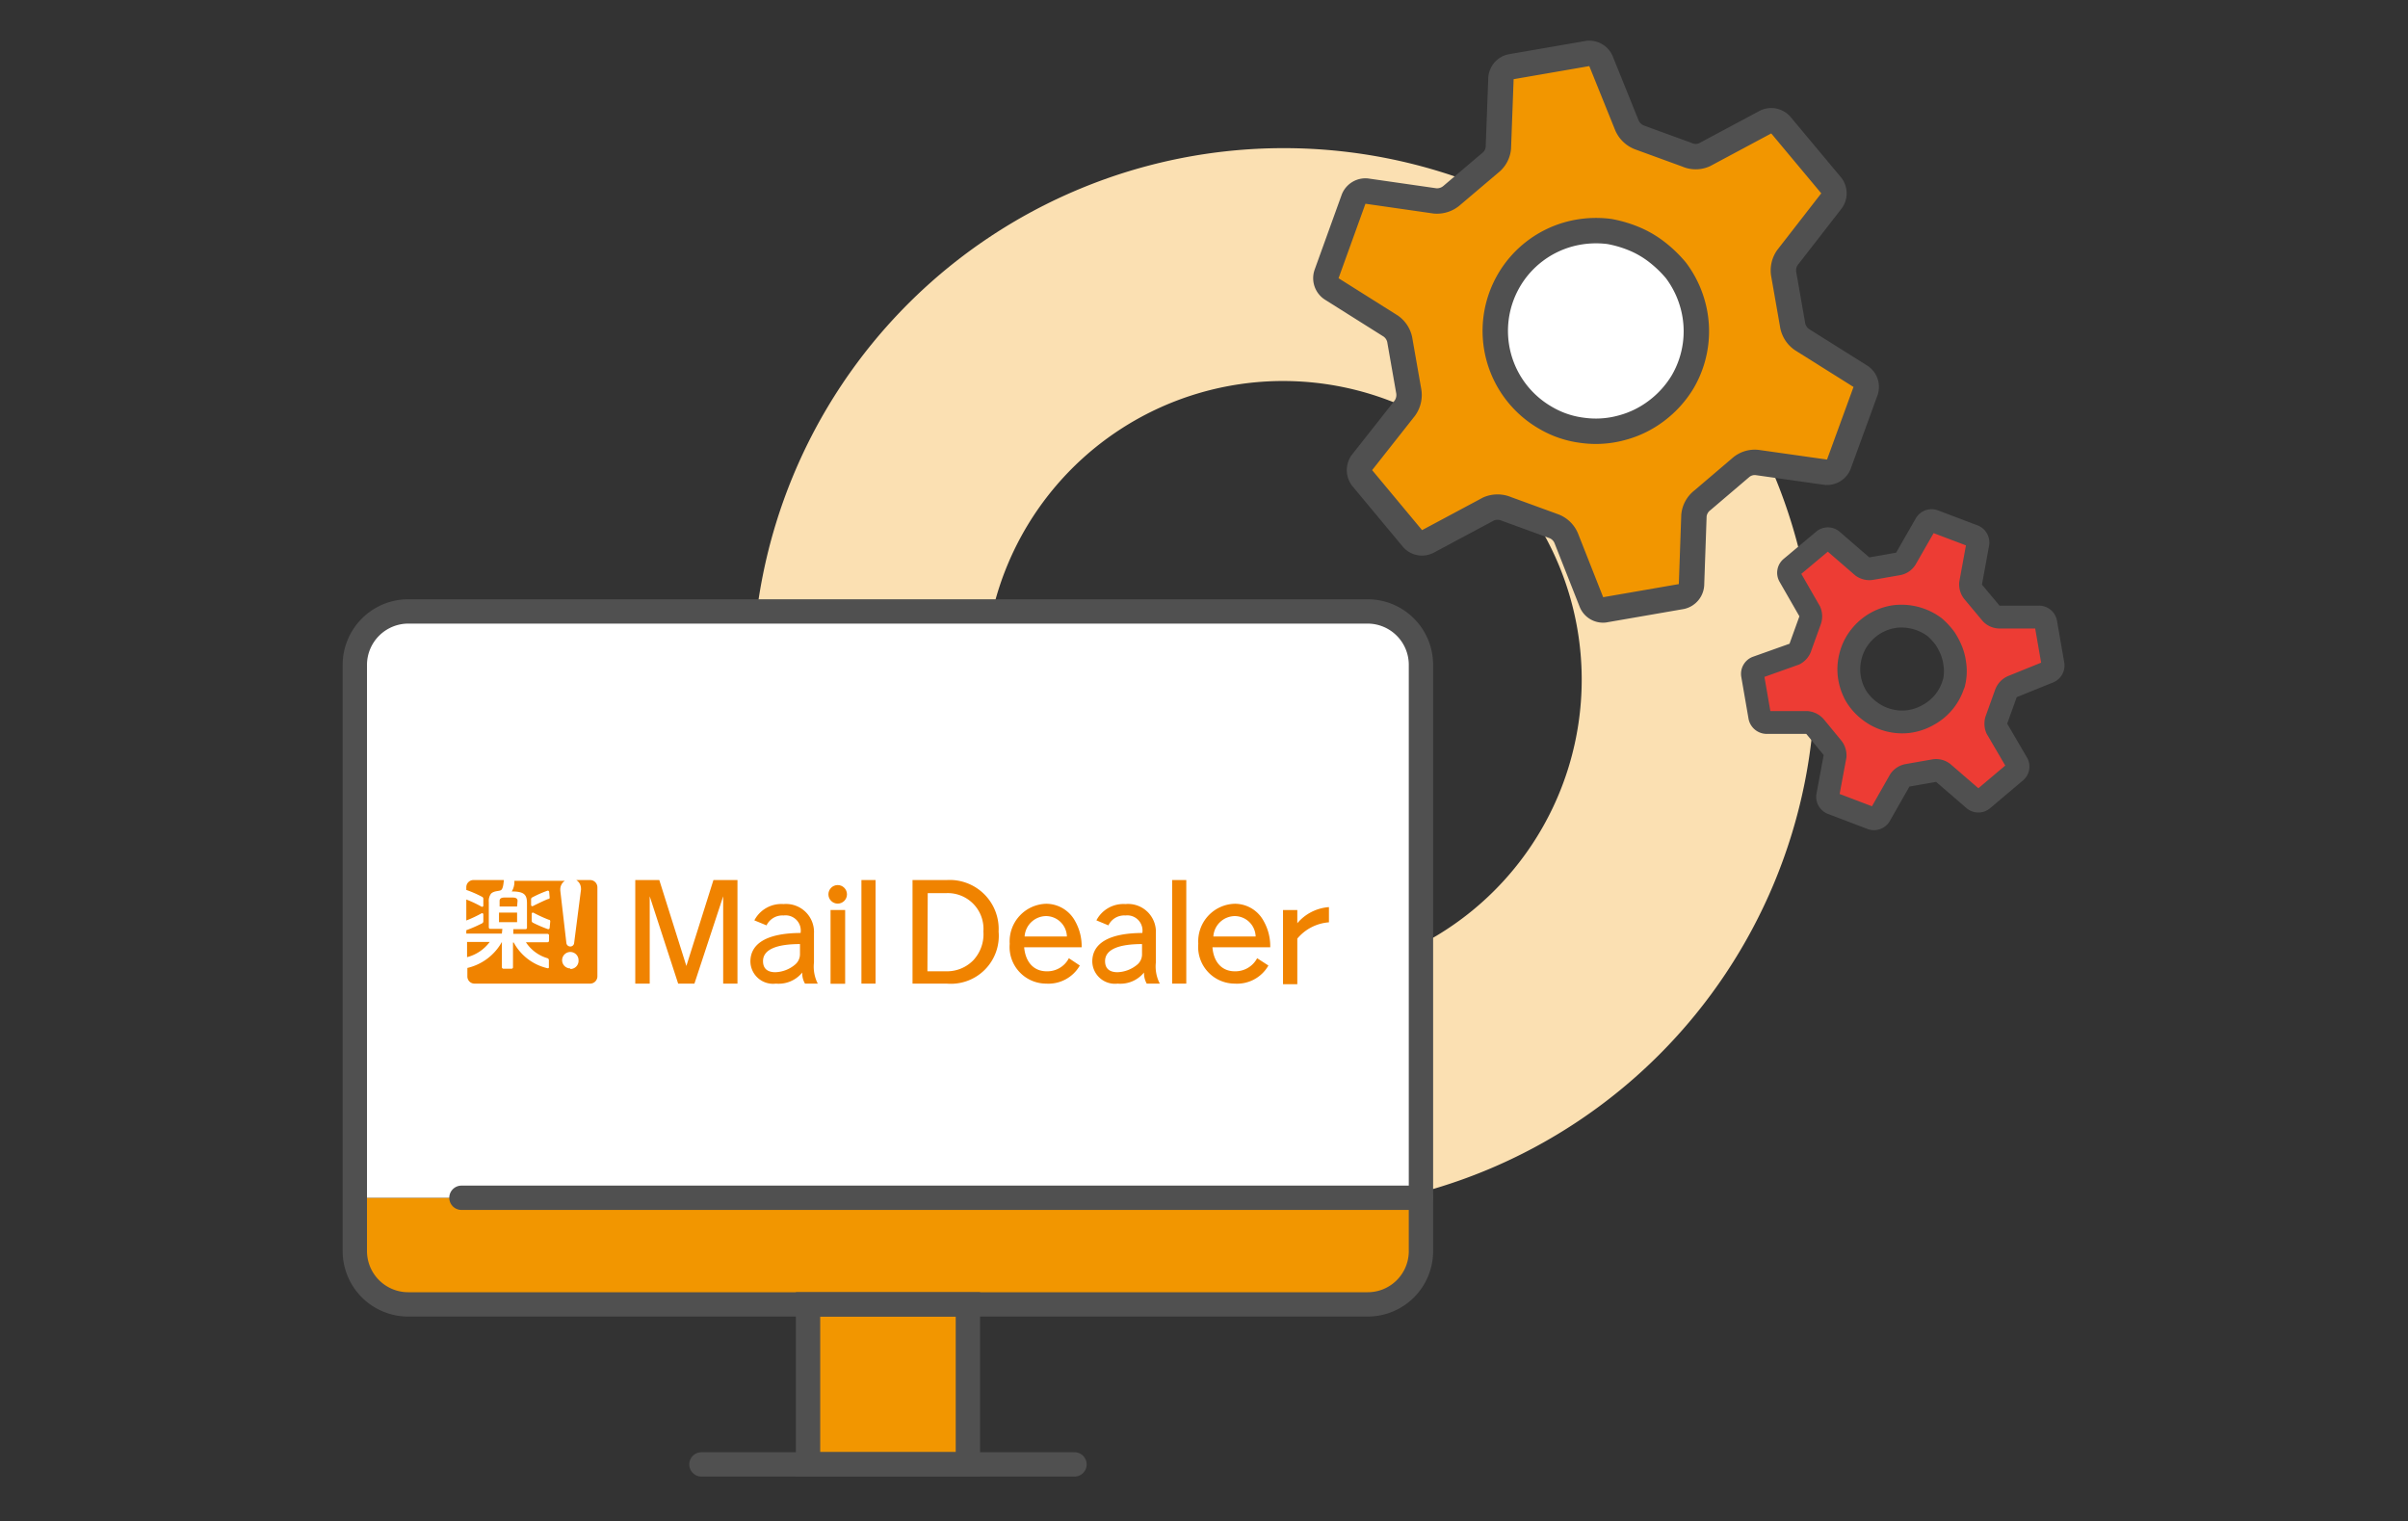<svg xmlns="http://www.w3.org/2000/svg" viewBox="0 0 158.33 100"><rect x="0" y="0" width="158.33" height="100" fill="#333333" stroke="none"/><defs><style>.cls-1,.cls-10,.cls-9{fill:none;}.cls-2{fill:#fbe0b2;}.cls-3,.cls-6,.cls-8{fill:#f29600;}.cls-10,.cls-3,.cls-4,.cls-5,.cls-8,.cls-9{stroke:#505050;}.cls-3,.cls-4,.cls-5,.cls-9{stroke-linecap:round;}.cls-3,.cls-4,.cls-5{stroke-linejoin:round;}.cls-3,.cls-4{stroke-width:1.67px;}.cls-4,.cls-7{fill:#fff;}.cls-5{fill:#ed3c34;stroke-width:1.5px;}.cls-10,.cls-8,.cls-9{stroke-miterlimit:10;stroke-width:1.6px;}.cls-11{fill:#f08300;}</style></defs><g id="text"><rect class="cls-1" width="158.33" height="100"/><path class="cls-2" d="M84.42,79.6a34.93,34.93,0,1,1,34.92-34.94h0A35,35,0,0,1,84.42,79.6Zm0-54.55A19.63,19.63,0,1,0,104,44.69h0A19.64,19.64,0,0,0,84.42,25.05Z"/><path class="cls-3" d="M120.42,13.21a.84.84,0,0,0,0-1l-3.34-4a.84.84,0,0,0-1-.18l-4,2.14a1.41,1.41,0,0,1-1.17,0l-3.1-1.13a1.48,1.48,0,0,1-.83-.78L105.26,4a.84.84,0,0,0-.83-.49l-5.09.88a.84.84,0,0,0-.65.76l-.17,4.57a1.41,1.41,0,0,1-.55,1l-2.5,2.12a1.48,1.48,0,0,1-1.11.37l-4.52-.65a.84.84,0,0,0-.83.51L87.23,18a.84.84,0,0,0,.34,1l3.86,2.43a1.45,1.45,0,0,1,.62,1l.57,3.25a1.48,1.48,0,0,1-.24,1.14l-2.83,3.59a.86.86,0,0,0,0,1l3.33,4a.82.82,0,0,0,1,.19l4-2.14a1.49,1.49,0,0,1,1.17,0l3.1,1.13a1.43,1.43,0,0,1,.83.79l1.67,4.23a.82.82,0,0,0,.83.49l5.08-.88a.85.85,0,0,0,.66-.77l.16-4.56a1.44,1.44,0,0,1,.56-1l2.5-2.13a1.4,1.4,0,0,1,1.11-.35l4.52.64a.84.84,0,0,0,.83-.51l1.77-4.85a.83.83,0,0,0-.33-.94l-3.87-2.43a1.47,1.47,0,0,1-.61-1l-.57-3.25a1.48,1.48,0,0,1,.24-1.14Z"/><path class="cls-4" d="M111.32,20.1a6.58,6.58,0,0,1-.68,5A6.72,6.72,0,0,1,108.93,27a6.51,6.51,0,0,1-2.32,1.13,6.42,6.42,0,0,1-2.58.16,6.28,6.28,0,0,1-2.44-.84,6.59,6.59,0,0,1,1.65-12.07,6.8,6.8,0,0,1,2.58-.16,7.89,7.89,0,0,1,1.86.58,6.62,6.62,0,0,1,1.09.64,8.12,8.12,0,0,1,1.42,1.33A6.68,6.68,0,0,1,111.32,20.1Z"/><path class="cls-5" d="M134.72,44.17a.45.45,0,0,0,.27-.48l-.48-2.76a.45.45,0,0,0-.41-.36h-2.68a.75.75,0,0,1-.54-.29l-1.12-1.34a.8.8,0,0,1-.19-.59l.48-2.62a.46.46,0,0,0-.27-.48l-2.64-1a.45.45,0,0,0-.51.18l-1.33,2.32a.76.76,0,0,1-.52.33l-1.72.3a.79.79,0,0,1-.6-.13l-2-1.73a.44.44,0,0,0-.55,0l-2.15,1.8a.44.44,0,0,0-.11.54L119,40.21a.83.83,0,0,1,0,.62l-.6,1.66A.81.81,0,0,1,118,43l-2.5.89a.45.45,0,0,0-.27.48l.48,2.77a.47.47,0,0,0,.42.36h2.68a.82.82,0,0,1,.54.28l1.11,1.35a.82.82,0,0,1,.2.58l-.49,2.63a.46.46,0,0,0,.28.47l2.63,1a.46.46,0,0,0,.52-.19l1.32-2.32a.8.8,0,0,1,.53-.33l1.71-.3a.76.76,0,0,1,.6.14l2.05,1.77a.45.45,0,0,0,.54,0l2.19-1.85a.44.44,0,0,0,.1-.53l-1.35-2.31a.83.83,0,0,1,0-.62l.6-1.67a.82.82,0,0,1,.41-.45Zm-6.26.75A3.46,3.46,0,0,1,126.79,47a3.53,3.53,0,0,1-1.29.44,3.52,3.52,0,0,1-2.58-.71,3.56,3.56,0,0,1-.9-1,3.64,3.64,0,0,1-.43-1.29,3.47,3.47,0,0,1,.1-1.36,3.34,3.34,0,0,1,.61-1.22,3.52,3.52,0,0,1,2.32-1.33,3.66,3.66,0,0,1,2.58.7,4.58,4.58,0,0,1,.7.76,4.71,4.71,0,0,1,.32.58,3.44,3.44,0,0,1,.3,1,3.26,3.26,0,0,1-.06,1.39Z"/><path class="cls-6" d="M93.43,78.75v3.51a3.5,3.5,0,0,1-3.5,3.5H26.84a3.51,3.51,0,0,1-3.51-3.5V78.75h70.1Z"/><path class="cls-7" d="M93.43,78.75H23.33v-35a3.52,3.52,0,0,1,3.51-3.51H89.93a3.51,3.51,0,0,1,3.5,3.51Z"/><rect class="cls-8" x="53.13" y="85.76" width="10.51" height="10.51"/><line class="cls-9" x1="46.12" y1="96.28" x2="70.65" y2="96.28"/><line class="cls-9" x1="30.34" y1="78.75" x2="93.43" y2="78.75"/><path class="cls-10" d="M89.93,40.2H26.84a3.52,3.52,0,0,0-3.51,3.5V82.26a3.51,3.51,0,0,0,3.51,3.5H89.93a3.5,3.5,0,0,0,3.5-3.5V43.7A3.51,3.51,0,0,0,89.93,40.2Z"/><path class="cls-11" d="M32.81,60.63H34V60H32.81Zm.22.44h-.79a.1.1,0,0,1-.1-.09V59.3a.8.8,0,0,1,.15-.55c.21-.19.51-.15.64-.22s.17-.34.2-.67h-2a.47.47,0,0,0-.47.47v.18a7.29,7.29,0,0,1,1.05.46.14.14,0,0,1,.07.13v.44a.08.08,0,0,1-.12.07,7.58,7.58,0,0,0-1-.47v1.38a8.23,8.23,0,0,0,1-.47.08.08,0,0,1,.12.07v.44a.15.15,0,0,1-.07.14,9.57,9.57,0,0,1-1.05.46v.22H33Zm1-1.84c0-.17-.13-.22-.32-.22h-.53c-.19,0-.33.05-.33.22v.37H34Zm-1.79,2.7H30.71v1A2.68,2.68,0,0,0,32.2,61.93Zm6.59-4.07h-.94a.66.66,0,0,1,.31.56.19.19,0,0,1,0,.08L37.75,62a.25.25,0,0,1-.25.23.26.26,0,0,1-.26-.23l-.4-3.45v-.08a.68.68,0,0,1,.3-.56H33.82a1.2,1.2,0,0,1-.17.7c.84,0,1,.23,1,.78V61a.09.09,0,0,1-.1.09h-.8v.31H36a.1.1,0,0,1,.1.09v.36a.1.1,0,0,1-.1.1H34.58A2.55,2.55,0,0,0,36,63a.14.14,0,0,1,.09.14v.46s0,.07-.08.06a3.38,3.38,0,0,1-2.23-1.69h-.05v1.63a.09.09,0,0,1-.09.09h-.54a.1.1,0,0,1-.1-.09V61.93H33a3.51,3.51,0,0,1-2.27,1.71v.56a.47.47,0,0,0,.47.47h7.61a.48.48,0,0,0,.47-.47V58.33A.48.48,0,0,0,38.79,57.86ZM36.14,61a.09.09,0,0,1-.11.09,8.59,8.59,0,0,1-1-.43.15.15,0,0,1-.07-.14v-.44a.08.08,0,0,1,.12-.07,9.18,9.18,0,0,0,1,.46c.07,0,.1.05.1.11Zm0-2c0,.06,0,.09-.1.11s-.76.34-1,.46a.08.08,0,0,1-.12-.07V59.1A.14.14,0,0,1,35,59a7.32,7.32,0,0,1,1-.44.09.09,0,0,1,.11.09Zm1.36,4.67a.54.54,0,1,1,.54-.54A.54.54,0,0,1,37.5,63.71Z"/><path class="cls-11" d="M43.35,57.86l1.78,5.65,1.78-5.65h1.58v6.81h-.94V58.93l-1.89,5.74H44.59l-1.87-5.74v5.74h-.95V57.86Z"/><path class="cls-11" d="M57.57,57.86v6.81h-.93V57.86Z"/><rect class="cls-11" x="54.61" y="59.83" width="0.96" height="4.85"/><circle class="cls-11" cx="55.08" cy="58.8" r="0.61"/><path class="cls-11" d="M49.6,60.51a2,2,0,0,1,1.92-1.07,1.84,1.84,0,0,1,2,1.93v1.91a2.45,2.45,0,0,0,.25,1.39h-.84a1.33,1.33,0,0,1-.18-.73,2,2,0,0,1-1.73.73,1.49,1.49,0,0,1-1.68-1.45c0-1.22,1.14-1.87,3.3-1.88a1,1,0,0,0-1.12-1.15,1.16,1.16,0,0,0-1.12.65Zm3,1.56c-1.57,0-2.43.37-2.43,1.12,0,.48.28.73.81.73a2.11,2.11,0,0,0,1.32-.52.89.89,0,0,0,.3-.69Z"/><path class="cls-11" d="M62.25,57.86a3.22,3.22,0,0,1,3.41,3.39,3.15,3.15,0,0,1-3.41,3.42H60V57.86Zm-1.27,6h1.26A2.41,2.41,0,0,0,64,63.13a2.51,2.51,0,0,0,.66-1.89,2.35,2.35,0,0,0-2.42-2.52H61Z"/><path class="cls-11" d="M71,63.48a2.38,2.38,0,0,1-2.21,1.19,2.41,2.41,0,0,1-2.4-2.62,2.47,2.47,0,0,1,2.4-2.63,2.17,2.17,0,0,1,1.9,1.14,3.34,3.34,0,0,1,.43,1.72H67.34c.09,1,.65,1.58,1.48,1.58A1.59,1.59,0,0,0,70.28,63Zm-.85-1.91a1.38,1.38,0,0,0-1.36-1.34,1.43,1.43,0,0,0-1.42,1.34Z"/><path class="cls-11" d="M78,57.86v6.81h-.93V57.86Z"/><path class="cls-11" d="M83.4,63.48a2.37,2.37,0,0,1-2.21,1.19,2.41,2.41,0,0,1-2.4-2.62,2.47,2.47,0,0,1,2.4-2.63,2.15,2.15,0,0,1,1.9,1.14,3.34,3.34,0,0,1,.43,1.72h-3.8c.08,1,.64,1.58,1.47,1.58A1.62,1.62,0,0,0,82.66,63Zm-.84-1.91a1.38,1.38,0,0,0-1.37-1.34,1.43,1.43,0,0,0-1.41,1.34Z"/><path class="cls-11" d="M85.3,60.7a3,3,0,0,1,2.08-1.06v1a3,3,0,0,0-2.08,1.07v3h-.94V59.83h.94Z"/><path class="cls-11" d="M72.09,60.51A2,2,0,0,1,74,59.44a1.83,1.83,0,0,1,2,1.93v1.91a2.43,2.43,0,0,0,.26,1.39H75.4a1.42,1.42,0,0,1-.18-.73,2,2,0,0,1-1.73.73,1.49,1.49,0,0,1-1.67-1.45c0-1.22,1.13-1.87,3.29-1.88A1,1,0,0,0,74,60.19a1.15,1.15,0,0,0-1.12.65Zm3,1.56c-1.57,0-2.43.37-2.43,1.12,0,.48.28.73.82.73a2.13,2.13,0,0,0,1.32-.52.88.88,0,0,0,.29-.69Z"/></g></svg>